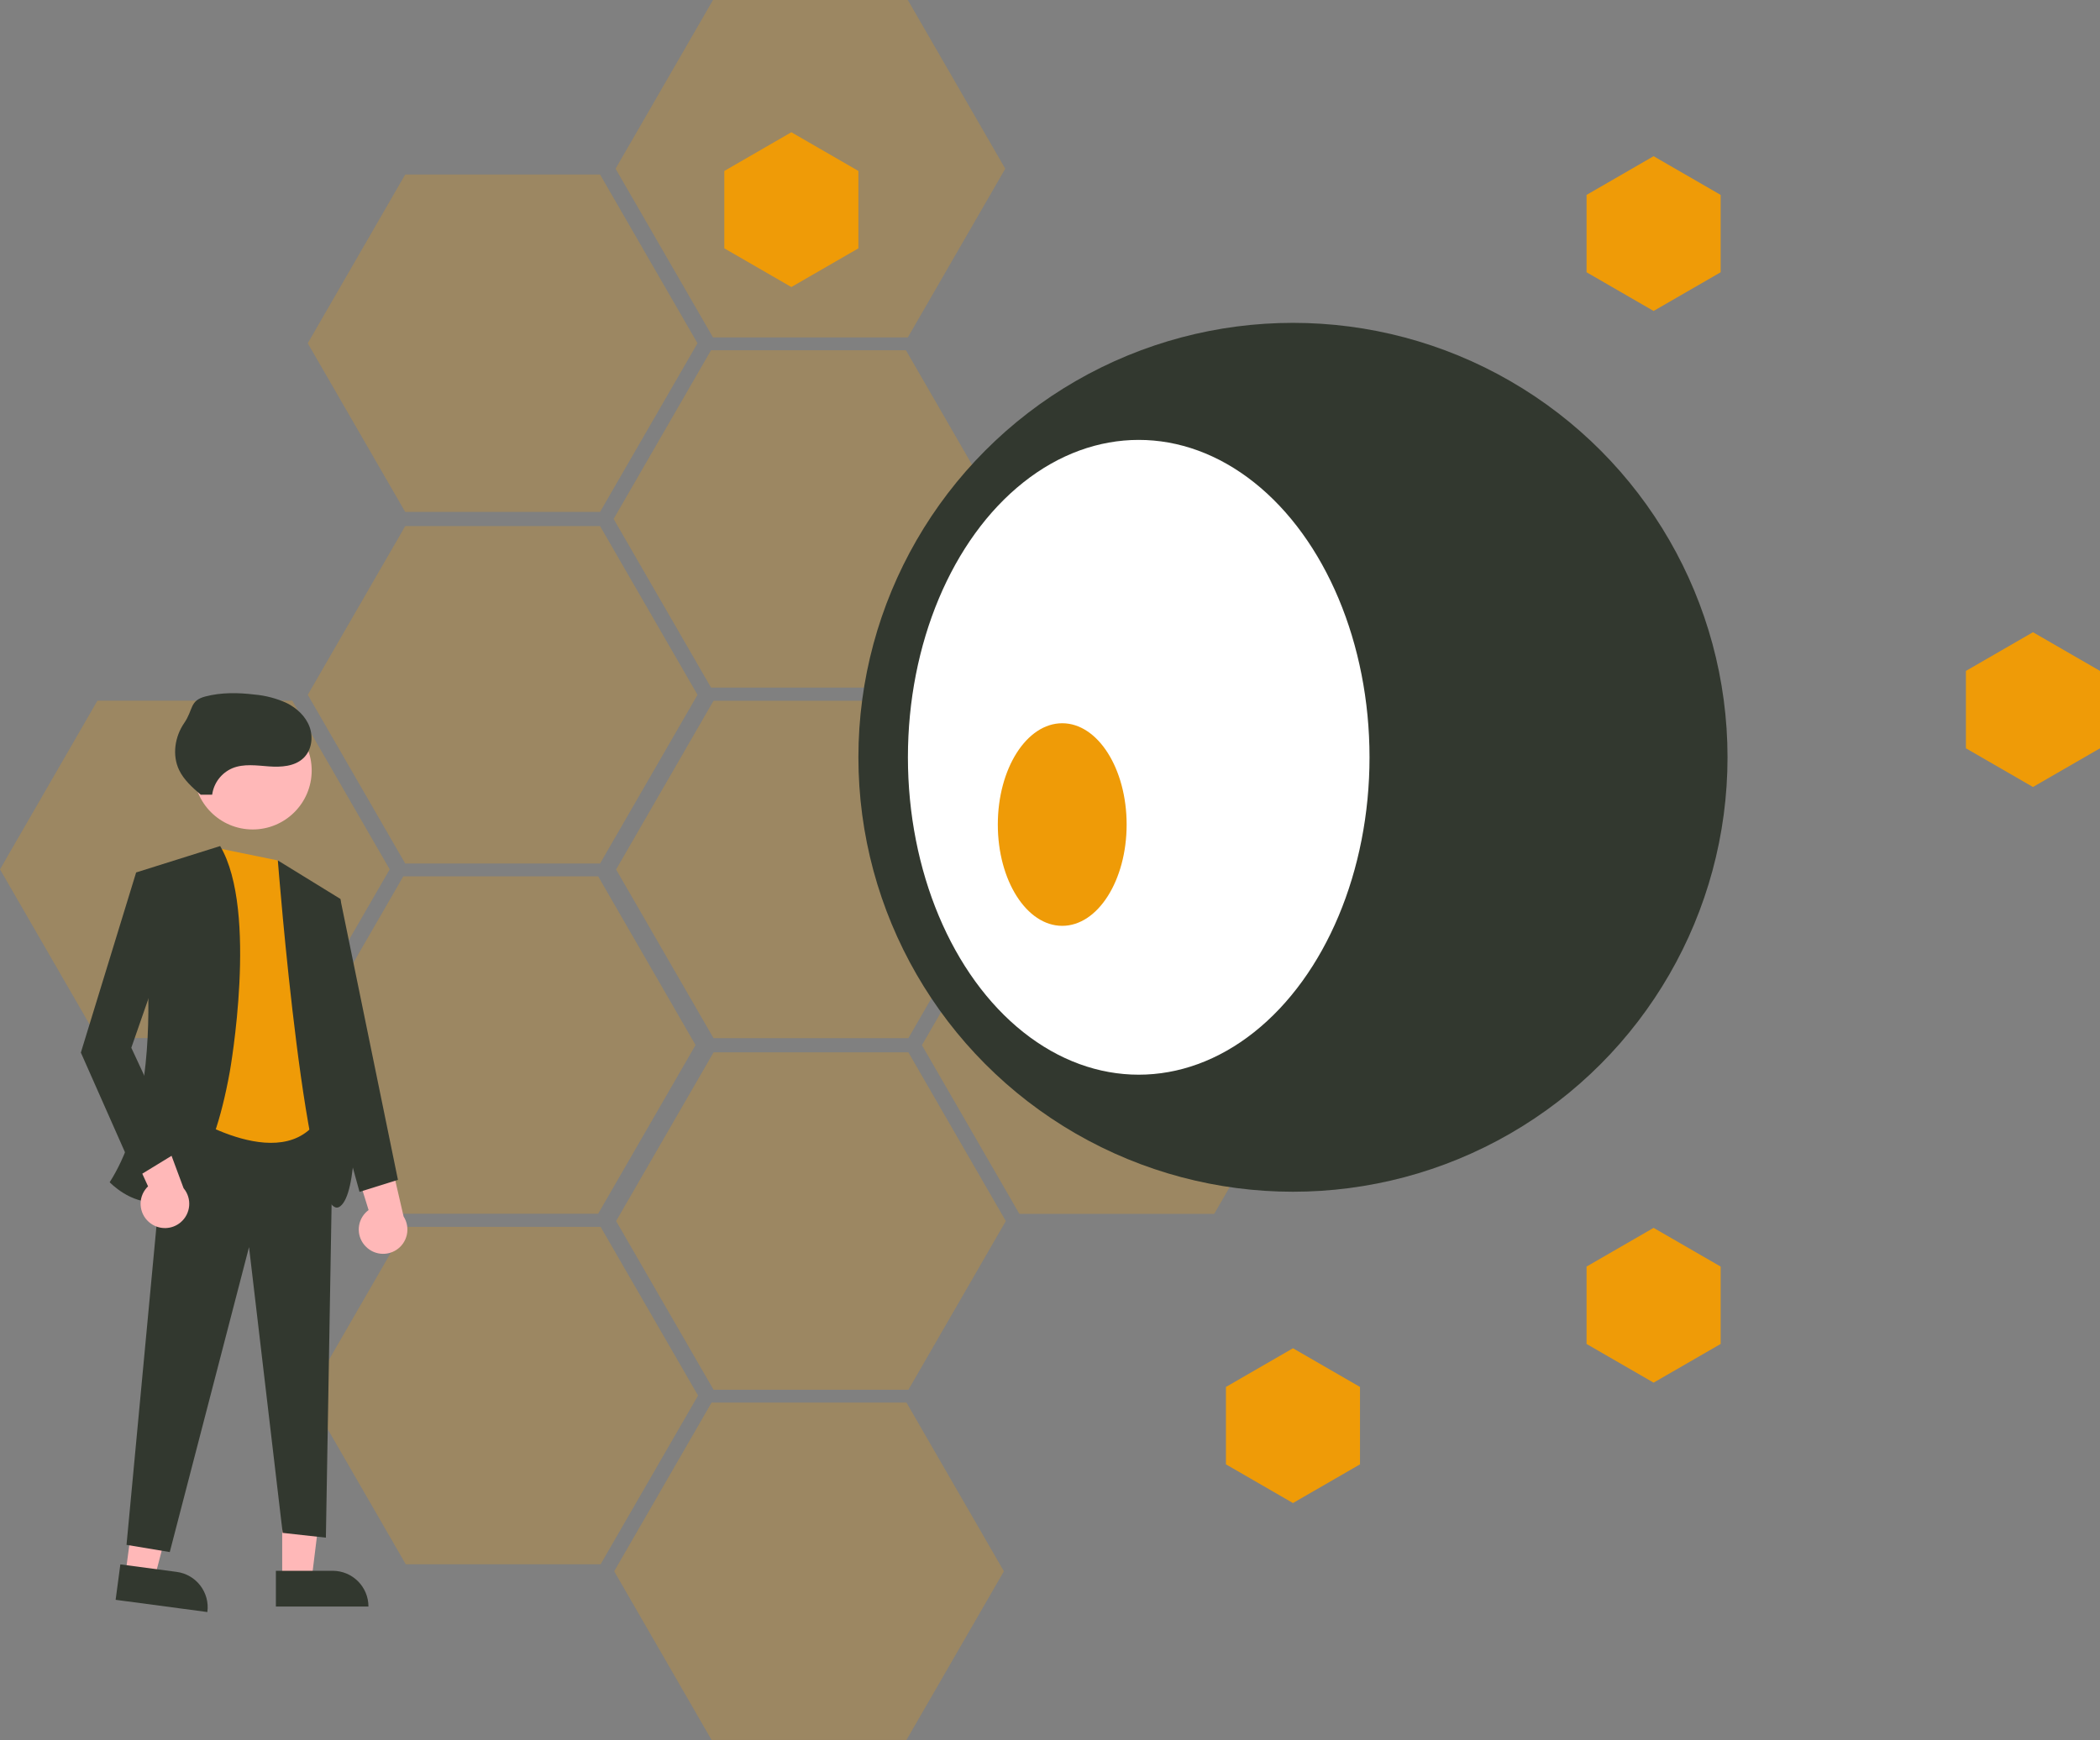 <svg xmlns="http://www.w3.org/2000/svg" id="Camada_2" viewBox="0 0 985.29 816.6"><rect x="0" y="0" width="985.29" height="816.6" fill="#808080" stroke="none"/><defs><style>      .cls-1 {        fill: #fff;      }      .cls-2 {        opacity: .25;      }      .cls-3 {        fill: #ef9b07;      }      .cls-4 {        fill: #ffb8b8;      }      .cls-5 {        fill: #32382f;      }    </style></defs><g id="Camada_1-2" data-name="Camada_1"><g><g class="cls-2"><polygon class="cls-3" points="281.54 81.91 190.11 81.91 144.39 161.09 190.11 240.26 281.54 240.26 327.26 161.09 281.54 81.91"></polygon><polygon class="cls-3" points="425.04 164.36 333.61 164.36 287.9 243.54 333.61 322.71 425.04 322.71 470.76 243.54 425.04 164.36"></polygon><polygon class="cls-3" points="425.94 0 334.53 0 288.81 79.18 334.53 158.36 425.94 158.36 471.66 79.18 425.94 0"></polygon><polygon class="cls-3" points="137.13 328.82 45.72 328.82 0 408 45.72 487.17 137.13 487.17 182.85 408 137.13 328.82"></polygon><polygon class="cls-3" points="280.65 411.27 189.22 411.27 143.5 490.45 189.22 569.62 280.65 569.62 326.35 490.45 280.65 411.27"></polygon><polygon class="cls-3" points="281.55 246.91 190.12 246.91 144.4 326.09 190.12 405.26 281.55 405.26 327.27 326.09 281.55 246.91"></polygon><polygon class="cls-3" points="426.19 328.88 334.77 328.88 289.06 408.06 334.77 487.24 426.19 487.24 471.91 408.06 426.19 328.88"></polygon><polygon class="cls-3" points="569.69 411.34 478.27 411.34 432.56 490.51 478.27 569.69 569.69 569.69 615.41 490.51 569.69 411.34"></polygon><polygon class="cls-3" points="570.61 246.98 479.18 246.98 433.46 326.15 479.18 405.33 570.61 405.33 616.31 326.15 570.61 246.98"></polygon><polygon class="cls-3" points="281.8 575.78 190.37 575.78 144.65 654.95 190.37 734.13 281.8 734.13 327.52 654.95 281.8 575.78"></polygon><polygon class="cls-3" points="425.3 658.24 333.87 658.24 288.17 737.42 333.87 816.6 425.3 816.6 471.02 737.42 425.3 658.24"></polygon><polygon class="cls-3" points="426.21 493.89 334.79 493.89 289.07 573.06 334.79 652.24 426.21 652.24 471.92 573.06 426.21 493.89"></polygon></g><g><polygon class="cls-4" points="132.4 741.15 146.22 741.15 152.79 687.86 132.4 687.86 132.4 741.15"></polygon><path class="cls-5" d="M172.87,753.98h-43.43s0-16.78,0-16.78h26.65c9.27,0,16.78,7.51,16.78,16.78h0Z"></path><polygon class="cls-4" points="58.89 738.5 72.59 740.32 86.15 688.36 65.93 685.67 58.89 738.5"></polygon><path class="cls-5" d="M97.3,756.56l-43.05-5.74h0l2.22-16.63h0l26.41,3.52c9.19,1.22,15.64,9.66,14.41,18.85h0Z"></path><polygon class="cls-5" points="78.52 521.04 156.28 524.42 152.9 721.65 132.62 719.4 116.84 585.28 79.65 728.41 59.36 725.03 78.52 521.04"></polygon><path class="cls-3" d="M130.36,403.82l-27.05-5.53-16.91,123.87s49.59,32.68,65.37-1.13l-21.41-117.21Z"></path><circle class="cls-4" cx="118.56" cy="361.6" r="27.68"></circle><path class="cls-5" d="M103.31,397.06l-39.45,12.4s19.16,95.8-12.4,145.39c0,0,39.45,41.7,56.35-51.84,0,0,13.52-75.51-4.51-105.94Z"></path><path class="cls-5" d="M130.36,403.82l29.3,18.03s15.78,131.86,0,144.26c-15.78,12.4-29.3-162.29-29.3-162.29Z"></path><path class="cls-4" d="M171.85,585.24c-4.54-4.31-4.72-11.49-.41-16.02.46-.48.96-.93,1.5-1.32l-11.91-38.47,20.1,5.84,8.23,35.64c3.39,5.3,1.83,12.35-3.47,15.74-4.44,2.83-10.24,2.26-14.03-1.4Z"></path><path class="cls-4" d="M70.61,574.11c-5.05-3.7-6.15-10.79-2.46-15.84.39-.54.83-1.04,1.32-1.5l-16.74-36.63,20.68,3.22,12.73,34.29c4.04,4.83,3.4,12.01-1.43,16.05-4.04,3.38-9.87,3.55-14.1.41h0Z"></path><polygon class="cls-5" points="74.01 410.59 63.87 409.46 37.94 493.99 63.87 552.59 84.15 540.2 61.61 491.73 79.65 439.89 74.01 410.59"></polygon><polygon class="cls-5" points="154.03 420.73 159.67 421.86 186.71 553.72 168.68 559.36 147.27 481.59 154.03 420.73"></polygon><path class="cls-5" d="M99.54,372.96c.76-5.53,4.37-10.26,9.52-12.44,5.33-2.18,11.34-1.26,17.08-.84,5.74.42,12.14.05,16.28-3.94,3.79-3.65,4.64-9.71,2.81-14.65s-5.97-8.76-10.67-11.12c-4.79-2.2-9.93-3.56-15.18-4.01-7.68-.93-15.56-1.05-23.04.91s-5.55,6.14-9.94,12.5c-4.38,6.37-5.7,15.05-2.36,22.02,2.24,4.67,6.24,8.2,10.15,11.59"></path></g><g><g><circle class="cls-5" cx="606.64" cy="355.41" r="203.89"></circle><ellipse class="cls-1" cx="534.27" cy="355.41" rx="108.29" ry="148.96"></ellipse><ellipse class="cls-3" cx="498.38" cy="386.97" rx="30.22" ry="47.54"></ellipse></g><g><polygon class="cls-3" points="807.3 127.78 807.3 91.47 775.84 73.31 744.39 91.47 744.39 127.78 775.84 145.94 807.3 127.78"></polygon><polygon class="cls-3" points="985.29 351.19 985.29 314.87 953.84 296.71 922.38 314.87 922.38 351.19 953.84 369.35 985.29 351.19"></polygon><polygon class="cls-3" points="807.3 630.74 807.3 594.42 775.84 576.26 744.39 594.42 744.39 630.74 775.84 648.9 807.3 630.74"></polygon><polygon class="cls-3" points="402.75 116.55 402.75 80.23 371.29 62.07 339.84 80.23 339.84 116.55 371.29 134.71 402.75 116.55"></polygon><polygon class="cls-3" points="638.09 687.24 638.09 650.92 606.64 632.76 575.19 650.92 575.19 687.24 606.64 705.4 638.09 687.24"></polygon></g></g></g></g></svg>